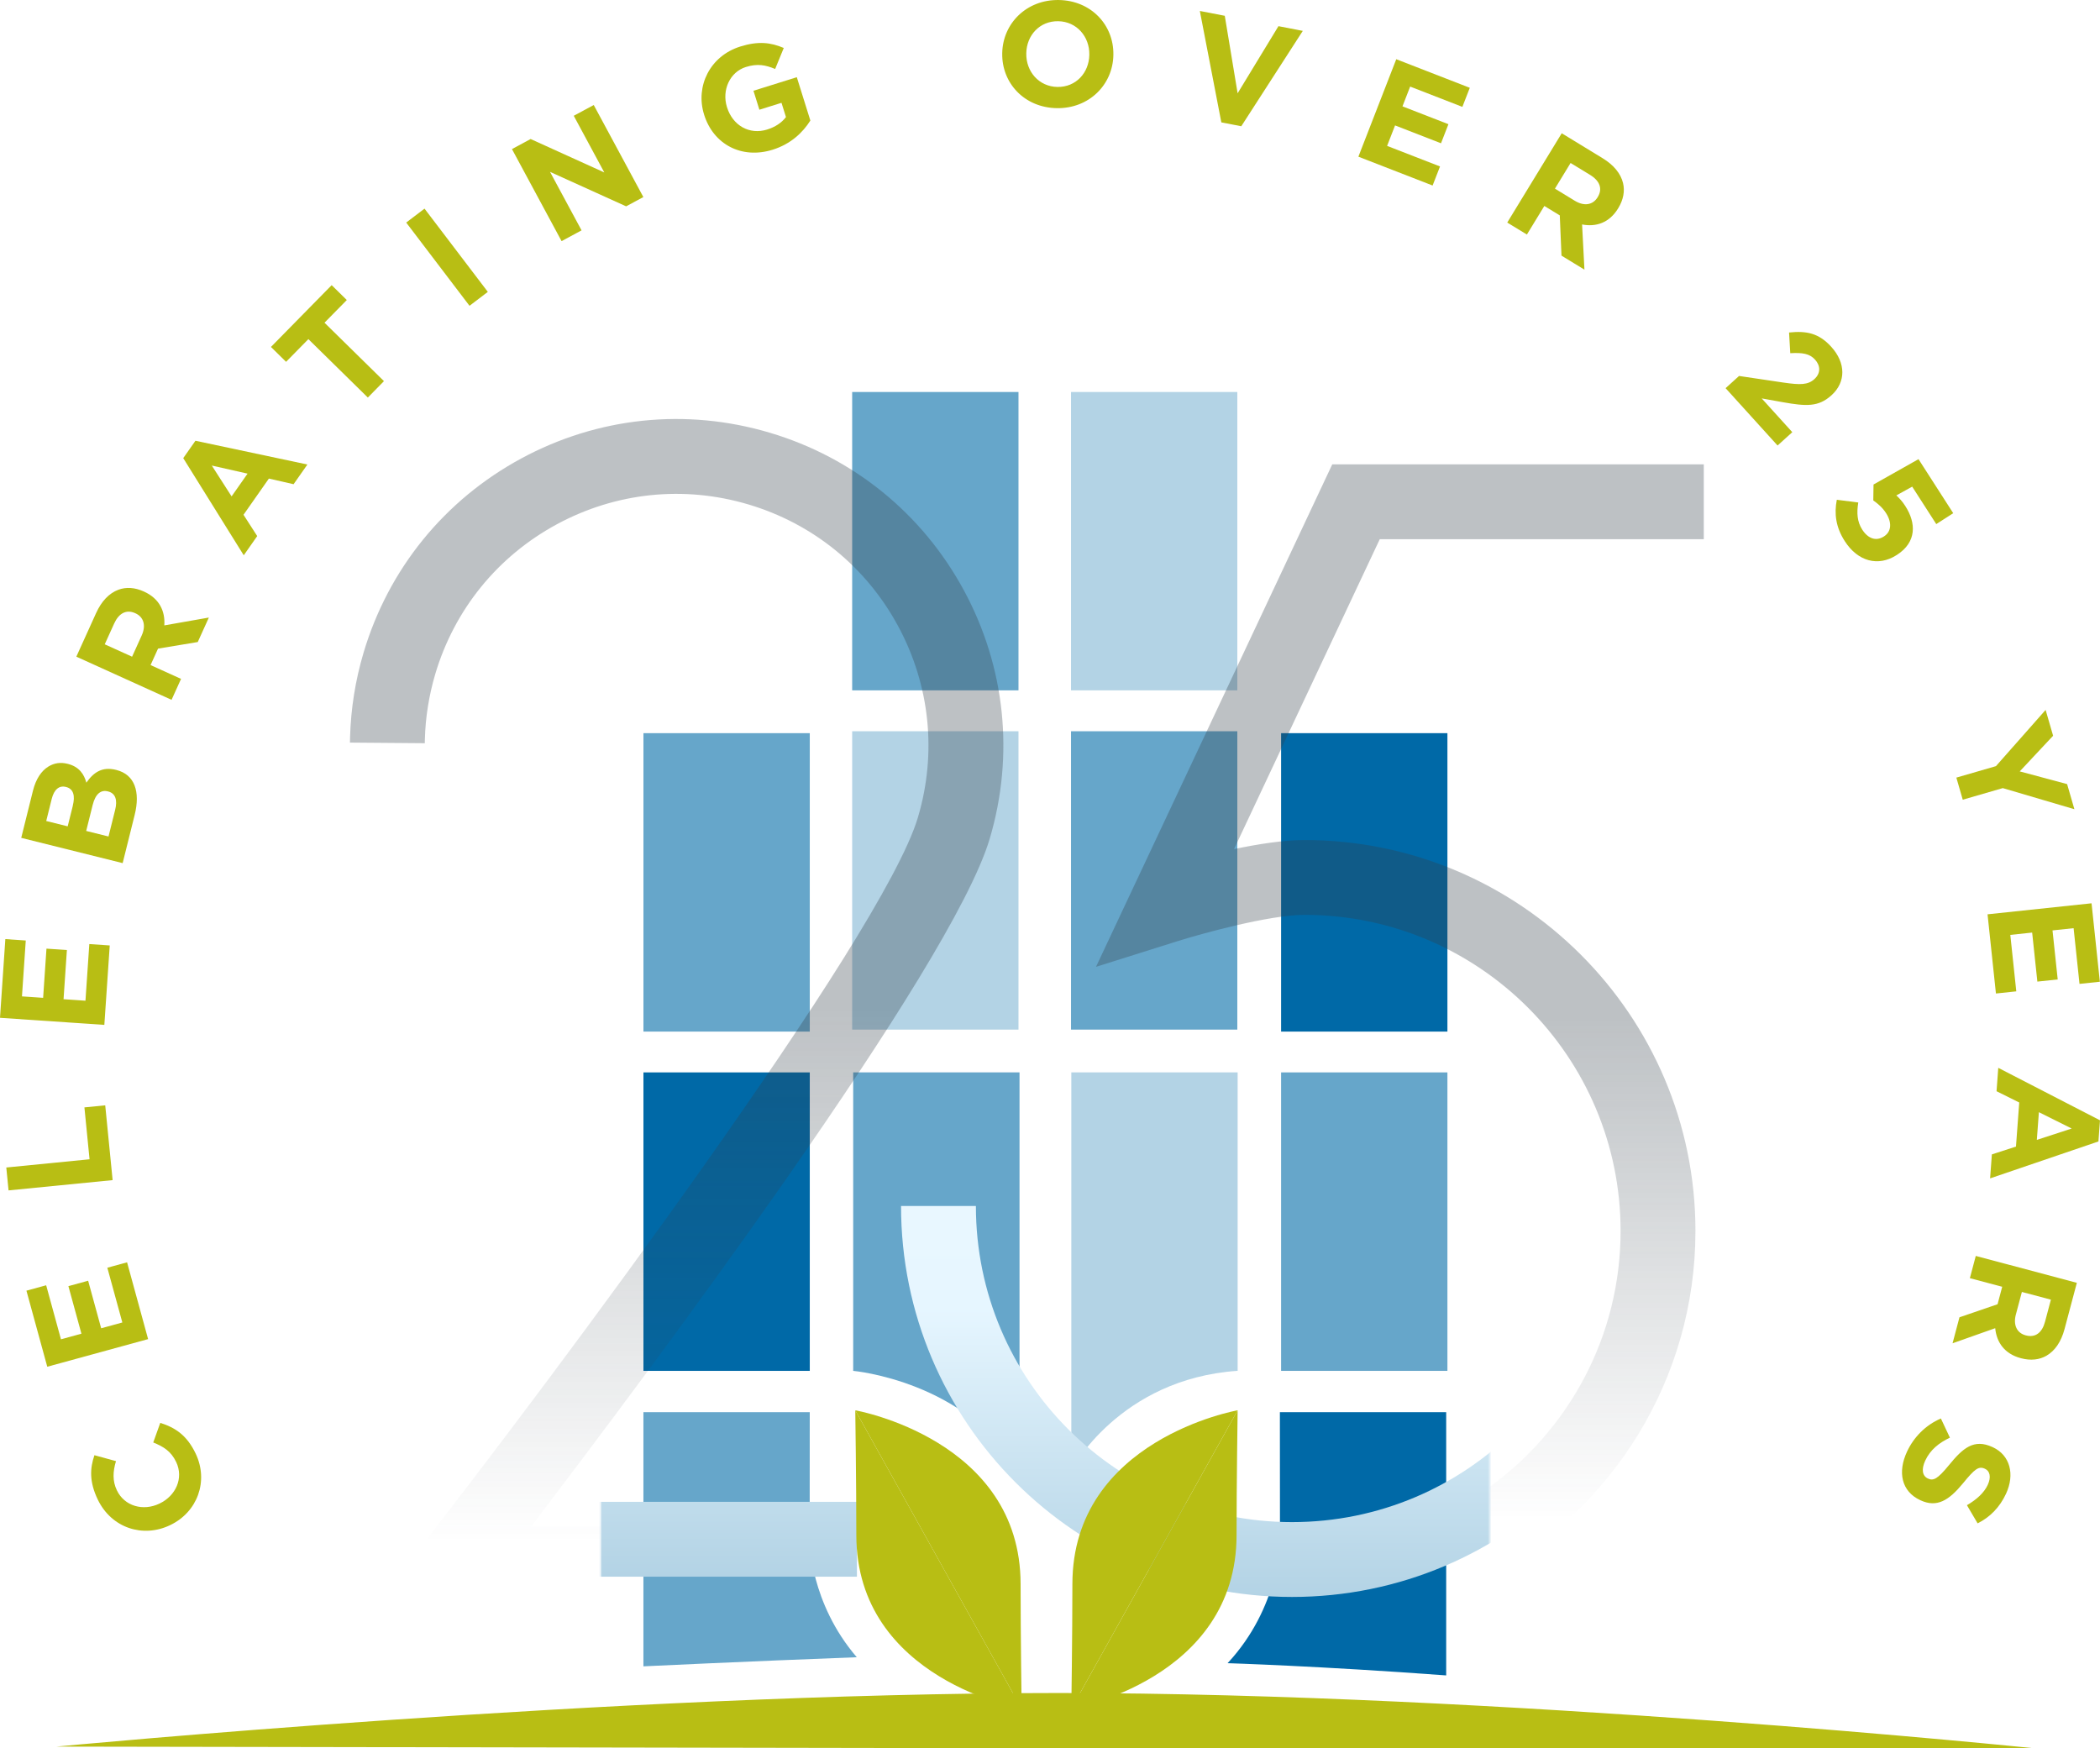 <?xml version="1.0" encoding="UTF-8"?>
<svg id="Layer_2" data-name="Layer 2" xmlns="http://www.w3.org/2000/svg" xmlns:xlink="http://www.w3.org/1999/xlink" viewBox="0 0 1194.84 994.77">
  <defs>
    <style>
      .cls-1 {
        fill: url(#linear-gradient-2);
      }

      .cls-2 {
        stroke: url(#linear-gradient-4);
      }

      .cls-2, .cls-3 {
        fill: none;
        stroke-width: 42.59px;
      }

      .cls-4 {
        fill: #fff;
      }

      .cls-5 {
        mask: url(#mask);
      }

      .cls-6 {
        fill: #66a6ca;
      }

      .cls-7 {
        filter: url(#luminosity-invert-noclip);
      }

      .cls-8 {
        opacity: .4;
      }

      .cls-9 {
        fill: #b8be14;
      }

      .cls-10 {
        fill: #b3d3e5;
      }

      .cls-3 {
        stroke: url(#linear-gradient-3);
      }

      .cls-11 {
        fill: url(#linear-gradient);
      }

      .cls-12 {
        fill: #0069a7;
      }
    </style>
    <linearGradient id="linear-gradient" x1="385" y1="911.32" x2="385" y2="238.4" gradientUnits="userSpaceOnUse">
      <stop offset=".05" stop-color="#323e48" stop-opacity="0"/>
      <stop offset=".5" stop-color="#323e48" stop-opacity=".8"/>
    </linearGradient>
    <linearGradient id="linear-gradient-2" x1="796.5" y1="896.26" x2="796.5" y2="264.2" xlink:href="#linear-gradient"/>
    <filter id="luminosity-invert-noclip" x="192.01" y="224.23" width="770.29" height="749.06" color-interpolation-filters="sRGB" filterUnits="userSpaceOnUse">
      <feColorMatrix result="cm" values="-1 0 0 0 1 0 -1 0 0 1 0 0 -1 0 1 0 0 0 1 0"/>
      <feFlood flood-color="#fff" result="bg"/>
      <feBlend in="cm" in2="bg"/>
    </filter>
    <mask id="mask" x="192.01" y="224.23" width="770.29" height="749.06" maskUnits="userSpaceOnUse">
      <g class="cls-7">
        <polygon class="cls-4" points="847.6 973.29 341.84 973.29 341.84 819.69 459.19 797.43 510.88 661.55 737.98 672.62 847.6 723.77 847.6 973.29"/>
      </g>
    </mask>
    <linearGradient id="linear-gradient-3" x1="377.88" y1="897.11" x2="377.88" y2="224.23" gradientUnits="userSpaceOnUse">
      <stop offset="0" stop-color="#b3d3e5"/>
      <stop offset=".25" stop-color="#e6f6ff"/>
      <stop offset="1" stop-color="#fff"/>
    </linearGradient>
    <linearGradient id="linear-gradient-4" x1="737.48" y1="908.65" x2="737.48" y2="249.99" xlink:href="#linear-gradient-3"/>
  </defs>
  <g id="Layer_1-2" data-name="Layer 1">
    <g>
      <rect class="cls-10" x="484.86" y="416.07" width="94.63" height="169.76"/>
      <rect class="cls-6" x="609.38" y="416.07" width="94.62" height="169.76"/>
      <rect class="cls-6" x="728.91" y="610.18" width="94.63" height="169.82"/>
      <path class="cls-10" d="M704.18,779.99v-169.82h-94.63v226.26s27.24-51.89,94.63-56.45Z"/>
      <path class="cls-6" d="M580.08,837.66v-227.48h-94.64v169.82s64.79,5.74,94.64,57.67Z"/>
      <rect class="cls-12" x="366.1" y="610.18" width="94.64" height="169.82"/>
      <rect class="cls-6" x="484.86" y="223.04" width="94.63" height="169.76"/>
      <rect class="cls-10" x="609.38" y="223.04" width="94.62" height="169.76"/>
      <rect class="cls-12" x="728.91" y="417.16" width="94.63" height="169.8"/>
      <rect class="cls-6" x="366.1" y="417.16" width="94.64" height="169.8"/>
      <path class="cls-6" d="M487.49,942.94c-26.64-30.97-26.8-65.82-26.8-65.82l.04-73.62h-94.64v144.62s57.79-2.78,121.4-5.18Z"/>
      <path class="cls-12" d="M822.84,953.28v-149.77h-94.62l.05,73.62s-.19,37.37-29.8,69.19c0,0,52.5,1.62,124.37,6.96Z"/>
    </g>
    <g>
      <g class="cls-8">
        <path class="cls-11" d="M241.95,876.95l-26.73,34.37h126.63v-42.59h-39.83c67.2-88.04,239.16-317.76,261.08-391.43,14.15-47.58,8.92-97.82-14.71-141.47-23.64-43.65-62.86-75.48-110.43-89.63-47.58-14.15-97.81-8.93-141.47,14.71-43.65,23.64-75.48,62.85-89.63,110.43-4.69,15.77-7.27,32.03-7.69,48.33l-.06,2.86,42.59.35.04-2.15c.32-12.54,2.32-25.08,5.93-37.26,10.91-36.67,35.45-66.9,69.09-85.12,33.65-18.21,72.37-22.24,109.04-11.33,36.67,10.91,66.9,35.44,85.12,69.08,18.22,33.64,22.25,72.37,11.33,109.04-20.31,68.29-209.23,320.41-280.31,411.8Z"/>
      </g>
      <g class="cls-8">
        <path class="cls-1" d="M969.41,306.79v-42.59h-211.39l-134.43,285.92,46.33-14.58c13.26-4.17,52.08-14.99,72.3-14.99,99.17,0,179.85,80.68,179.85,179.86,0,59.83-29.39,112.9-74.47,145.61v50.24c69.64-37.62,117.06-111.29,117.06-195.85,0-122.66-99.79-222.45-222.45-222.45-11.73,0-26.3,2.28-40.07,5.17l82.91-176.34h184.35Z"/>
      </g>
    </g>
    <g class="cls-5">
      <g>
        <path class="cls-3" d="M213.31,408.5c0-.84.02-1.68.05-2.51.36-14.18,2.58-28.54,6.82-42.79,25.91-87.1,117.51-136.7,204.61-110.8,87.1,25.91,136.7,117.51,110.8,204.61-25.91,87.1-283.92,418.8-283.92,418.8h235.89"/>
        <path class="cls-2" d="M962.3,271.28h-197.87l-108.01,229.74s50.76-15.97,78.69-15.97c111.09,0,201.15,90.06,201.15,201.15s-90.06,201.15-201.15,201.15-201.15-90.06-201.15-201.15"/>
      </g>
    </g>
    <g>
      <g>
        <path class="cls-9" d="M486.63,802.44s94.06,16.49,94.06,98.91c0,29.19.6,70.91.6,70.91"/>
        <path class="cls-9" d="M581.29,972.26s-94.06-16.49-94.06-98.85c0-29.22-.6-70.97-.6-70.97"/>
        <path class="cls-9" d="M704.18,802.44s-94.02,16.49-94.02,98.91c0,29.19-.61,70.91-.61,70.91"/>
        <path class="cls-9" d="M609.55,972.26s94.02-16.49,94.02-98.85c0-29.22.61-70.97.61-70.97"/>
      </g>
      <path class="cls-9" d="M31.95,993.8s319.32-30.51,570.56-30.51,555.09,31.47,555.09,31.47h-557.42s-568.23-.97-568.23-.97Z"/>
    </g>
    <g>
      <path class="cls-9" d="M96.87,867.75l-.15.07c-15.26,7.3-33.26,1.78-41.15-14.71-4.84-10.12-4.37-17.79-1.84-25.12l12.26,3.37c-1.78,5.94-2.06,11.26.51,16.62,4.33,9.05,14.96,11.97,24.16,7.57l.15-.07c9.2-4.4,13.82-14.43,9.42-23.64-2.93-6.13-7.19-8.72-13.04-11.1l4-11.15c8.55,2.7,15.16,7.07,20.11,17.42,7.56,15.79.98,33.36-14.43,40.73Z"/>
      <path class="cls-9" d="M26.9,777.67l-11.86-43.29,11.23-3.08,8.42,30.74,11.64-3.19-7.41-27.05,11.23-3.08,7.41,27.05,12.05-3.3-8.54-31.15,11.23-3.08,11.97,43.7-57.39,15.72Z"/>
      <path class="cls-9" d="M4.87,677.32l-1.29-13.03,47.37-4.68-2.92-29.52,11.84-1.17,4.21,42.55-59.22,5.85Z"/>
      <path class="cls-9" d="M0,579.12l3.04-44.78,11.62.79-2.16,31.8,12.04.82,1.9-27.99,11.62.79-1.9,27.99,12.47.85,2.19-32.23,11.62.79-3.07,45.2-59.37-4.03Z"/>
      <path class="cls-9" d="M12.08,476.72l6.67-26.8c1.64-6.6,4.75-11.34,8.87-13.82,3.3-1.98,6.84-2.5,10.8-1.51l.16.04c6.52,1.62,9.28,5.99,10.56,10.69,4.22-6.04,9.12-9.2,16.88-7.27l.16.04c10.56,2.63,13.7,12.52,10.45,25.55l-6.84,27.46-57.73-14.38ZM41.41,458.45c1.4-5.61.47-9.61-3.82-10.67l-.16-.04c-3.79-.94-6.68,1.49-8.01,6.85l-3.12,12.54,12.21,3.04,2.92-11.71ZM65.51,460.86c1.4-5.61.26-9.48-4.03-10.55l-.17-.04c-3.88-.97-6.99,1.33-8.61,7.84l-3.66,14.68,12.7,3.16,3.76-15.09Z"/>
      <path class="cls-9" d="M43.43,373.64l11.23-24.77c3.12-6.89,7.48-11.35,12.66-13.3,4.39-1.65,9.38-1.35,14.49.97l.15.07c8.75,3.97,12.1,11.18,11.53,19.23l25.35-4.46-6.32,13.93-22.6,3.75-.07.15-4.18,9.21,17.34,7.86-5.4,11.92-54.19-24.57ZM80.62,361.58c2.63-5.81,1.04-10.54-3.52-12.61l-.15-.07c-5.11-2.32-9.35.05-11.99,5.86l-5.37,11.84,15.56,7.05,5.47-12.08Z"/>
      <path class="cls-9" d="M104.27,260.66l6.93-9.88,63.7,13.52-7.86,11.21-14.05-3.21-14.44,20.6,7.8,12.12-7.66,10.93-34.43-55.28ZM140.85,269.49l-20.34-4.6,11.26,17.55,9.08-12.94Z"/>
      <path class="cls-9" d="M175.46,192.96l-12.69,12.91-8.61-8.46,34.55-35.16,8.61,8.46-12.69,12.91,33.83,33.24-9.17,9.34-33.83-33.24Z"/>
      <path class="cls-9" d="M231.12,126.63l10.42-7.92,36.02,47.36-10.42,7.92-36.02-47.36Z"/>
      <path class="cls-9" d="M291.29,84.83l10.62-5.73,41.92,19.02-17.38-32.24,11.37-6.13,28.23,52.37-9.8,5.28-43.31-19.62,17.95,33.29-11.37,6.13-28.23-52.37Z"/>
      <path class="cls-9" d="M400.65,65.32l-.05-.16c-5.05-16.15,3.39-33.3,20.59-38.68,10.22-3.2,17.25-2.37,24.75.81l-4.9,11.95c-5.52-2.28-10.08-3.17-16.65-1.12-9.09,2.84-13.8,13.13-10.78,22.79l.05.16c3.25,10.38,12.77,15.78,22.83,12.63,4.54-1.42,8.24-3.83,10.7-7.09l-2.54-8.11-12.58,3.93-3.37-10.79,24.66-7.71,7.71,24.66c-4.29,6.78-11.06,13.34-21.44,16.59-17.69,5.53-33.74-3.07-38.99-19.87Z"/>
      <path class="cls-9" d="M570.24,30.43v-.17c.28-16.91,13.84-30.55,32.2-30.25,18.36.3,31.31,14.19,31.04,31.11v.17c-.28,16.91-13.84,30.55-32.2,30.25-18.36-.3-31.31-14.19-31.04-31.11ZM619.79,31.23v-.17c.17-10.2-7.17-18.82-17.71-18.99-10.54-.17-17.98,8.04-18.15,18.24v.17c-.17,10.2,7.17,18.82,17.71,18.99s17.98-8.04,18.15-18.24Z"/>
      <path class="cls-9" d="M682.67,6.24l14.19,2.74,7.31,44.1,23.23-38.19,13.85,2.68-35,54.26-11.35-2.2-12.23-63.4Z"/>
      <path class="cls-9" d="M794.44,33.7l41.83,16.26-4.22,10.85-29.71-11.55-4.37,11.25,26.14,10.16-4.22,10.85-26.14-10.16-4.53,11.65,30.11,11.7-4.22,10.85-42.23-16.41,21.55-55.46Z"/>
      <path class="cls-9" d="M888.59,75.83l23.22,14.17c6.46,3.94,10.36,8.81,11.66,14.18,1.1,4.56.19,9.48-2.73,14.27l-.09.15c-5,8.2-12.57,10.65-20.49,9.11l1.34,25.71-13.06-7.97-.97-22.9-.15-.09-8.64-5.27-9.92,16.26-11.18-6.82,30.99-50.8ZM896.03,114.23c5.44,3.32,10.33,2.32,12.95-1.96l.09-.15c2.92-4.79,1.09-9.29-4.35-12.61l-11.1-6.77-8.9,14.59,11.32,6.91Z"/>
      <path class="cls-9" d="M989.5,213.92l25.33,3.77c9.5,1.37,13.84,1.34,17.49-1.97,3.72-3.37,3.51-7.65.37-11.12-3.08-3.4-7.08-4.02-14.08-3.64l-.68-11.77c9.86-1.02,16.9.29,24.03,8.16,8.28,9.13,8.4,20.03.15,27.51l-.13.11c-7.37,6.68-14.45,6.21-27.57,3.88l-12.05-2.16,17.41,19.21-8.38,7.59-29.57-32.63,7.68-6.96Z"/>
      <path class="cls-9" d="M1045.1,284.36l12.21,1.55c-1,6-.61,11,2.24,15.43,3.31,5.15,7.88,6.76,12.31,3.91l.14-.09c4.29-2.76,4.45-8.01,1.09-13.23-2.02-3.15-4.72-5.45-7.24-7.17l.13-9.08,25.59-14.43,19.76,30.75-9.65,6.2-13.7-21.31-9.02,4.99c1.79,1.68,3.29,3.24,5.09,6.03,6.25,9.72,6.54,20.55-4.76,27.81l-.14.09c-10.58,6.8-22.13,3.61-29.53-7.9-5.15-8.01-6.06-15.71-4.53-23.56Z"/>
      <path class="cls-9" d="M1135.64,435.92l28.26-31.99,4.26,14.7-18.99,20.28,26.96,7.23,4.14,14.29-40.74-12.01-22.78,6.6-3.64-12.57,22.54-6.53Z"/>
      <path class="cls-9" d="M1190.03,513.96l4.73,44.63-11.58,1.23-3.36-31.7-12,1.27,2.96,27.9-11.58,1.23-2.96-27.9-12.43,1.32,3.4,32.12-11.58,1.23-4.77-45.06,59.17-6.27Z"/>
      <path class="cls-9" d="M1194.84,637.43l-.89,12.04-61.64,21.01,1.01-13.65,13.71-4.44,1.86-25.09-12.91-6.41.98-13.31,57.88,29.85ZM1158.9,648.58l19.83-6.46-18.66-9.31-1.17,15.77Z"/>
      <path class="cls-9" d="M1181.67,729.88l-6.99,26.29c-1.94,7.31-5.5,12.43-10.29,15.21-4.06,2.35-9.03,2.88-14.45,1.44l-.17-.04c-9.28-2.47-13.78-9.03-14.55-17.06l-24.27,8.59,3.93-14.79,21.68-7.43.04-.16,2.6-9.78-18.4-4.89,3.36-12.65,57.51,15.29ZM1146.97,747.92c-1.64,6.16.71,10.57,5.56,11.86l.17.04c5.42,1.44,9.22-1.6,10.86-7.76l3.34-12.57-16.51-4.39-3.41,12.82Z"/>
      <path class="cls-9" d="M1104.3,807.08l5.14,10.92c-6.26,2.99-11.17,6.9-14.04,13.07-2.26,4.86-1.69,8.68,1.47,10.15l.15.07c3.01,1.4,5.41.26,11.91-7.68,7.83-9.58,14.09-15.2,24.81-10.22l.15.07c9.79,4.55,12.61,15.42,7.49,26.44-3.65,7.86-9.24,13.42-16.17,16.86l-6.08-10.32c5.54-3.24,9.72-7.01,11.84-11.56,2.11-4.55,1.14-7.9-1.48-9.12l-.15-.07c-3.55-1.65-5.78.13-12.5,8.35-7.94,9.62-14.73,13.96-24.14,9.59l-.15-.07c-10.72-4.98-12.93-15.94-7.52-27.58,3.8-8.17,10.48-15.09,19.27-18.88Z"/>
    </g>
  </g>
</svg>